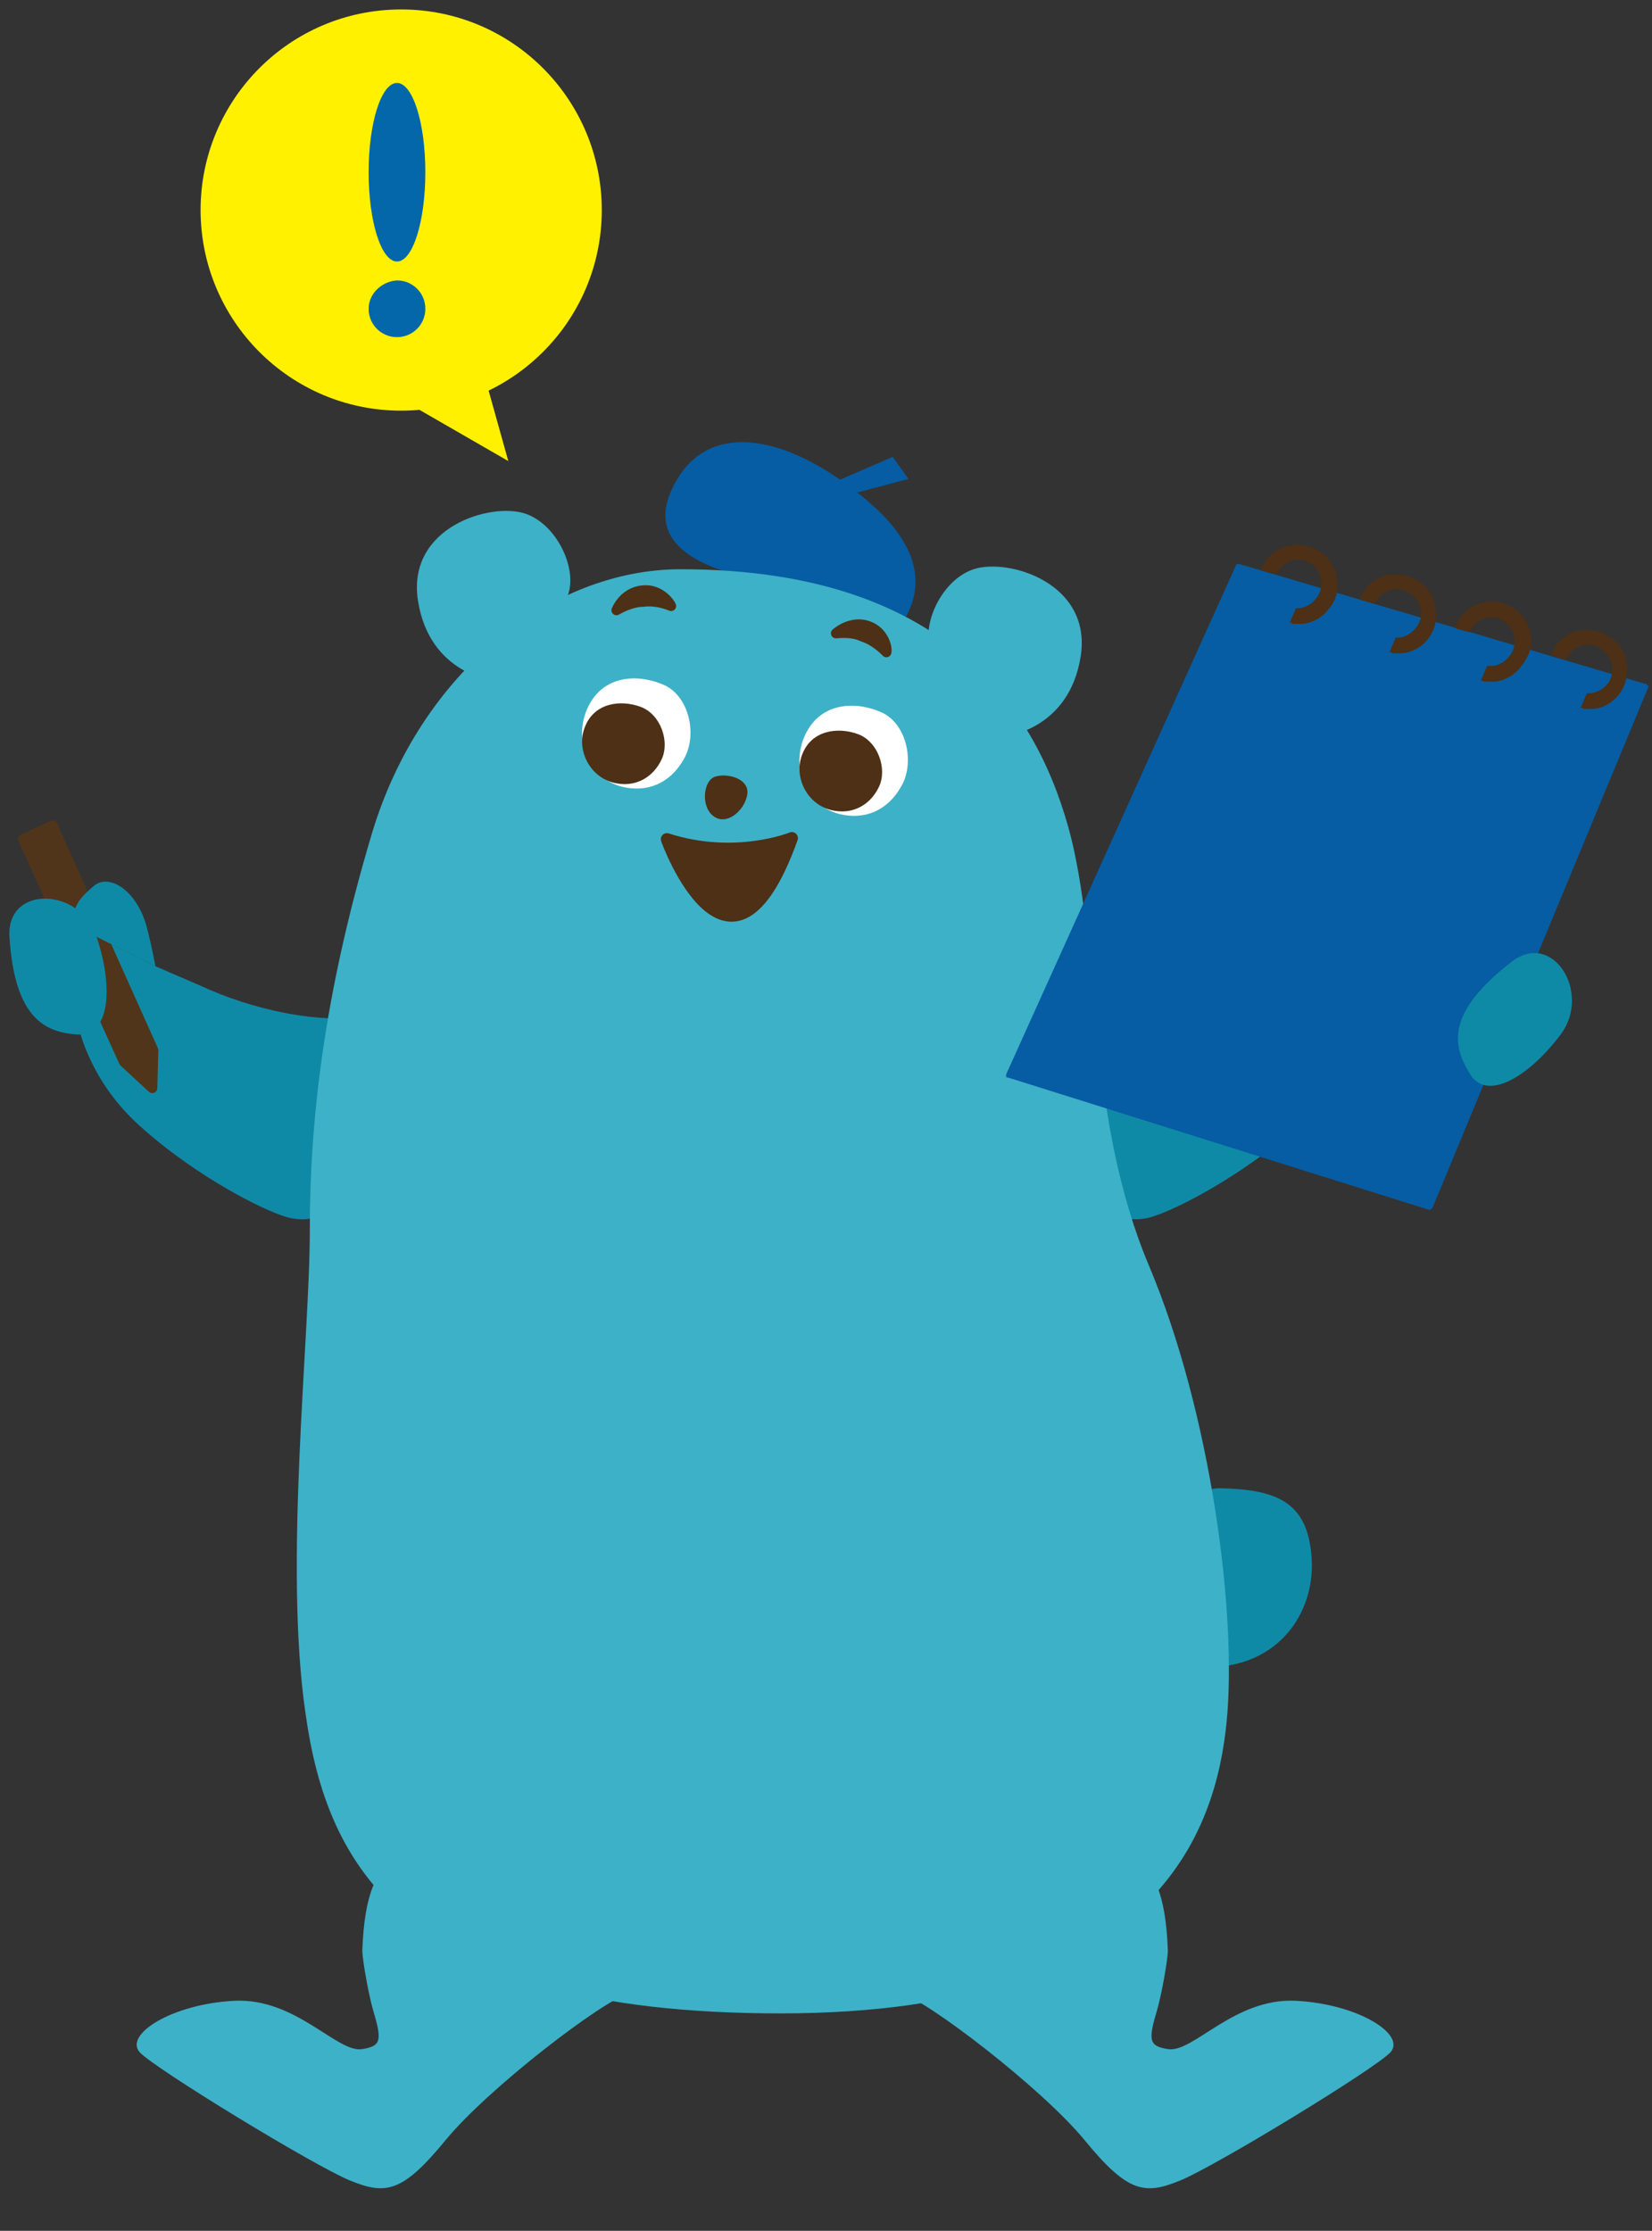 <?xml version="1.0" encoding="utf-8"?>
<!-- Generator: Adobe Illustrator 21.0.2, SVG Export Plug-In . SVG Version: 6.00 Build 0)  -->
<svg version="1.1" id="レイヤー_1" xmlns="http://www.w3.org/2000/svg" xmlns:xlink="http://www.w3.org/1999/xlink" x="0px"
	 y="0px" viewBox="0 0 157.3 212.4" style="enable-background:new 0 0 157.3 212.4;" xml:space="preserve">
<rect x="0" y="0" width="157.3" height="212.4" fill="#333333" stroke="none"/>
<style type="text/css">
	.st0{fill:#FFF100;}
	.st1{fill:#0367AA;}
	.st2{fill:#0F8AA6;}
	.st3{fill:#50351A;}
	.st4{fill:none;stroke:#50351A;stroke-width:0.958;stroke-linecap:round;stroke-linejoin:round;stroke-miterlimit:10;}
	.st5{fill:#065DA3;}
	.st6{fill:#3DB1C7;}
	.st7{fill:#FFFFFF;}
	.st8{fill:#4D3015;}
	.st9{fill:none;stroke:#4D3015;stroke-width:0.958;stroke-linecap:round;stroke-linejoin:round;stroke-miterlimit:10;}
	.st10{fill:none;stroke:#4D3015;stroke-width:1.151;stroke-linecap:round;stroke-linejoin:round;stroke-miterlimit:10;}
	.st11{fill:none;stroke:#4D3015;stroke-width:0.733;stroke-linecap:round;stroke-linejoin:round;stroke-miterlimit:10;}
</style>
<title>アセット メイビー</title>
<g>
	<path class="st0" d="M19.1,20c0,10.5,8.5,19.1,19.1,19.1c10.5,0,19.1-8.5,19.1-19.1c0-10.5-8.5-19.1-19.1-19.1
		C27.6,0.9,19.1,9.5,19.1,20"/>
	<polygon class="st0" points="46.5,37.1 48.4,43.9 39.9,39 	"/>
	<path class="st1" d="M35.1,16.4c0,4.7,1.2,8.5,2.7,8.5c1.5,0,2.7-3.8,2.7-8.5c0-4.7-1.2-8.5-2.7-8.5C36.3,7.9,35.1,11.7,35.1,16.4"
		/>
	<path class="st1" d="M35.1,29.4c0,1.5,1.2,2.7,2.7,2.7c1.5,0,2.7-1.2,2.7-2.7c0-1.5-1.2-2.7-2.7-2.7C36.3,26.8,35.1,28,35.1,29.4"
		/>
</g>
<g>
	<path class="st2" d="M36.1,96.6c-5.6,1.2-12.6-0.7-16.9-2.7L14.8,92l-5.6-2.8l-2.1,6.7c0,0,0.5,6.1,6.1,11.2
		c5.6,5.1,12.7,8.6,14.6,8.9c3.8,0.7,6.2-2.5,9.4-9.7C40.7,98.6,36.1,96.6,36.1,96.6"/>
	<path class="st2" d="M100.9,96.6c5.6,1.2,12.6-0.7,16.9-2.7l4.3-1.9l5.6-2.8l2.1,6.7c0,0-0.5,6.1-6.1,11.2
		c-5.6,5.1-12.7,8.6-14.6,8.9c-3.8,0.7-6.2-2.5-9.4-9.7C96.3,98.6,100.9,96.6,100.9,96.6"/>
	<polygon class="st3" points="5,78.6 2.2,79.9 11.8,101.1 14.5,103.6 14.6,100 	"/>
	<polygon class="st4" points="5,78.6 2.2,79.9 11.8,101.1 14.5,103.6 14.6,100 	"/>
	<path class="st2" d="M14.8,92c-0.3-1.6-0.6-2.9-0.9-4c-1-3.3-3.5-4.8-4.9-3.7c-1.8,1.5-3.2,3.1,0.2,4.9"/>
	<path class="st2" d="M0.9,89.2c-0.3-5,6.8-4.7,8.3,0c1.6,4.8,1.3,9.4-1.8,9.3C4.4,98.3,1.4,97.1,0.9,89.2"/>
	<path class="st5" d="M83.5,62c3.3-2.9,6.7-7.9-1-14.4c-7.7-6.5-15.7-7.9-18.7-0.6c-3,7.3,10.1,8.4,10.1,8.4L83.5,62z"/>
	<polygon class="st5" points="81.6,46.9 86.5,45.6 85,43.5 79.7,45.8 	"/>
	<path class="st2" d="M116.1,141.7c5.5,0.1,8.5,1.3,8.8,6.8c0.3,5.5-3.8,11.2-11.9,10.1C105,157.4,111,141.6,116.1,141.7"/>
	<path class="st6" d="M64.8,54.2C52.5,54.2,40,64,35.4,79.4c-4.6,15.4-5.9,27.4-5.9,37.7c0,10.4-2.5,31.9-0.4,46.1
		c2,14.2,9.1,28.5,45.2,28.5c36.1,0,41.5-17.6,42.5-27.8c1-10.2-1.5-29.4-7.4-43.4c-5.9-14-4.6-29.2-7.4-40.7
		C99.1,68.4,90.9,54.2,64.8,54.2"/>
	<path class="st6" d="M88.9,62.5c-1.5-2.3,0.5-7.2,3.8-8.3c3.3-1.1,11.3,1.3,10.2,8.3c-1.1,7-7.2,7.6-7.2,7.6l-7.3-1.9L88.9,62.5z"
		/>
	<path class="st6" d="M53.8,57.2c1.5-2.3-0.5-7.2-3.8-8.3c-3.3-1.1-11.3,1.3-10.2,8.3c1.1,7,7.2,7.6,7.2,7.6l7.3-1.9L53.8,57.2z"/>
	<path class="st7" d="M59.2,74.9c2.4,0.6,4.6-0.3,5.9-2.6c1.3-2.2,0.6-5.8-1.7-7c-2.3-1.1-5.7-1.2-7.3,1.8
		C54.5,70.1,55.8,74,59.2,74.9"/>
	<path class="st8" d="M58.8,74.6c1.8,0.3,3.4-0.6,4.2-2.3c0.8-1.7-0.1-4.3-2-5c-1.9-0.7-4.4-0.4-5.3,1.9
		C54.8,71.4,56.2,74.2,58.8,74.6"/>
	<path class="st7" d="M79.9,77.5c2.4,0.6,4.6-0.3,5.9-2.6c1.3-2.2,0.6-5.8-1.7-7c-2.3-1.1-5.7-1.2-7.3,1.8
		C75.2,72.7,76.5,76.6,79.9,77.5"/>
	<path class="st8" d="M79.5,77.2c1.8,0.3,3.4-0.6,4.2-2.3c0.8-1.7-0.1-4.3-2-5c-1.9-0.7-4.4-0.4-5.3,1.9
		C75.5,74,76.9,76.8,79.5,77.2"/>
	<path class="st8" d="M58.7,58.1c0.4-0.9,1.3-1.9,2.8-1.9c1.4,0,2.3,1.2,2.4,1.5c0,0-1.3-0.6-2.7-0.4C60,57.3,58.7,58.1,58.7,58.1"
		/>
	<path class="st9" d="M58.7,58.1c0.4-0.9,1.3-1.9,2.8-1.9c1.4,0,2.3,1.2,2.4,1.5c0,0-1.3-0.6-2.7-0.4C60,57.3,58.7,58.1,58.7,58.1z"
		/>
	<path class="st8" d="M79.6,60.3c0.7-0.6,2-1.2,3.3-0.6c1.3,0.6,1.6,2,1.5,2.4c0,0-1-1.1-2.3-1.5C81.1,60.1,79.6,60.3,79.6,60.3"/>
	<path class="st9" d="M79.6,60.3c0.7-0.6,2-1.2,3.3-0.6c1.3,0.6,1.6,2,1.5,2.4c0,0-1-1.1-2.3-1.5C81.1,60.1,79.6,60.3,79.6,60.3z"/>
	<path class="st6" d="M50.8,183.2c-0.9-2-2.5-3.6-4.6-4.4l-1.2-0.4c-5.7-2.1-10.1-3.7-10.5,7.3c0,0.9,0.6,4.2,1,5.6c0,0,0,0,0,0
		c0.9,3,0.8,3.5-1,3.8c-2.4,0.4-6.3-4.9-12.2-4.6c-5.9,0.3-10.5,3.2-9,4.9c1.5,1.6,16.6,10.8,20,12.2c3.4,1.4,5,1.2,9.1-3.8
		c4.1-5,15.1-13.4,17.5-14C61.7,189.4,52.8,187.7,50.8,183.2"/>
	<path class="st6" d="M94.9,183.2c0.9-2,2.5-3.6,4.6-4.4l1.2-0.4c5.7-2.1,10.1-3.7,10.5,7.3c0,0.9-0.6,4.2-1,5.6c0,0,0,0,0,0
		c-0.9,3-0.8,3.5,1,3.8c2.4,0.4,6.3-4.9,12.2-4.6c5.9,0.3,10.5,3.2,9,4.9c-1.5,1.6-16.6,10.8-20,12.2c-3.4,1.4-5,1.2-9.1-3.8
		c-4.1-5-15.1-13.4-17.5-14C84,189.4,92.9,187.7,94.9,183.2"/>
	<path class="st5" d="M156.8,65.2c0-0.1-0.1-0.1-0.2-0.1L118,53.7c-0.1,0-0.3,0-0.3,0.1l-21.9,48.5c0,0.1,0,0.1,0,0.2
		c0,0.1,0.1,0.1,0.2,0.1l40.1,12.6c0,0,0,0,0,0c0.1,0,0.2-0.1,0.3-0.2l20.6-49.7C156.8,65.3,156.8,65.2,156.8,65.2"/>
	<path class="st8" d="M154.9,63.3c-0.1-1-0.6-1.9-1.4-2.5c-0.8-0.6-1.8-0.9-2.8-0.8c-1,0.1-1.9,0.6-2.5,1.4c-0.2,0.3-0.4,0.6-0.5,1
		l1.4,0.4c0.1-0.2,0.2-0.3,0.3-0.5c0.4-0.5,0.9-0.8,1.5-0.9c0.6-0.1,1.2,0.1,1.7,0.5c0.5,0.4,0.8,0.9,0.9,1.5c0.2,1.3-0.7,2.4-2,2.6
		c-0.1,0-0.3,0-0.4,0l-0.6,1.4c0.1,0,0.2,0,0.3,0.1c0.3,0,0.6,0,0.9,0C153.7,67.3,155.2,65.4,154.9,63.3"/>
	<path class="st8" d="M145.8,60.6c-0.3-2.1-2.1-3.5-4.2-3.3c-1.5,0.2-2.6,1.2-3.1,2.5l1.4,0.4c0.3-0.7,1-1.3,1.8-1.4
		c0.2,0,0.4,0,0.5,0c1,0.1,1.9,0.9,2,2c0.1,0.6-0.1,1.2-0.5,1.7c-0.4,0.5-0.9,0.8-1.5,0.9c-0.2,0-0.4,0-0.6,0l-0.6,1.4
		c0.1,0,0.3,0.1,0.4,0.1c0.3,0,0.6,0,0.9,0c1-0.1,1.9-0.6,2.5-1.4C145.6,62.5,145.9,61.6,145.8,60.6"/>
	<path class="st8" d="M136.7,58c-0.1-1-0.6-1.9-1.4-2.5c-0.8-0.6-1.8-0.9-2.8-0.8c-1,0.1-1.9,0.6-2.5,1.4c-0.2,0.3-0.4,0.6-0.5,1
		l1.4,0.4c0.1-0.2,0.2-0.3,0.3-0.5c0.4-0.5,0.9-0.8,1.5-0.9c0.2,0,0.4,0,0.5,0c0.4,0,0.8,0.2,1.2,0.5c0.5,0.4,0.8,0.9,0.9,1.5
		c0.1,0.6-0.1,1.2-0.5,1.7c-0.4,0.5-0.9,0.8-1.5,0.9c-0.1,0-0.3,0-0.4,0l-0.6,1.4c0.1,0,0.2,0,0.3,0.1c0.3,0,0.6,0,0.9,0
		c1-0.1,1.9-0.6,2.5-1.4C136.6,60,136.9,59,136.7,58"/>
	<path class="st8" d="M127.3,55.2c-0.2-2.1-2.1-3.5-4.2-3.3c-1,0.1-1.9,0.6-2.5,1.4c-0.2,0.3-0.4,0.6-0.5,1l1.4,0.4
		c0.1-0.2,0.2-0.3,0.3-0.5c0.4-0.5,0.9-0.8,1.5-0.9c0.2,0,0.4,0,0.5,0c1,0.1,1.9,0.9,2,2c0.1,0.6-0.1,1.2-0.5,1.7
		c-0.4,0.5-0.9,0.8-1.5,0.9c-0.1,0-0.3,0-0.4,0l-0.6,1.4c0.1,0,0.2,0,0.3,0.1c0.3,0,0.6,0,0.9,0c1-0.1,1.9-0.6,2.5-1.4
		C127.2,57.2,127.5,56.2,127.3,55.2"/>
	<path class="st2" d="M143.9,91.6c3.9-3.1,7.7,2.9,4.7,6.9c-3,4-7,6.4-8.6,3.8C138.3,99.6,137.6,96.5,143.9,91.6"/>
	<path class="st8" d="M75.4,79.8c0,0-5.4,2.2-11.9,0.1C63.5,80,69.5,96.3,75.4,79.8"/>
	<path class="st10" d="M75.4,79.8c0,0-5.4,2.2-11.9,0.1C63.5,80,69.5,96.3,75.4,79.8z"/>
	<path class="st8" d="M68.5,77.6c1,0.3,2.2-1,2.3-2.1c0.1-1.1-1.7-1.5-2.6-1.2C67.3,74.6,67.1,77.1,68.5,77.6"/>
	<path class="st11" d="M68.5,77.6c1,0.3,2.2-1,2.3-2.1c0.1-1.1-1.7-1.5-2.6-1.2C67.3,74.6,67.1,77.1,68.5,77.6z"/>
</g>
</svg>
